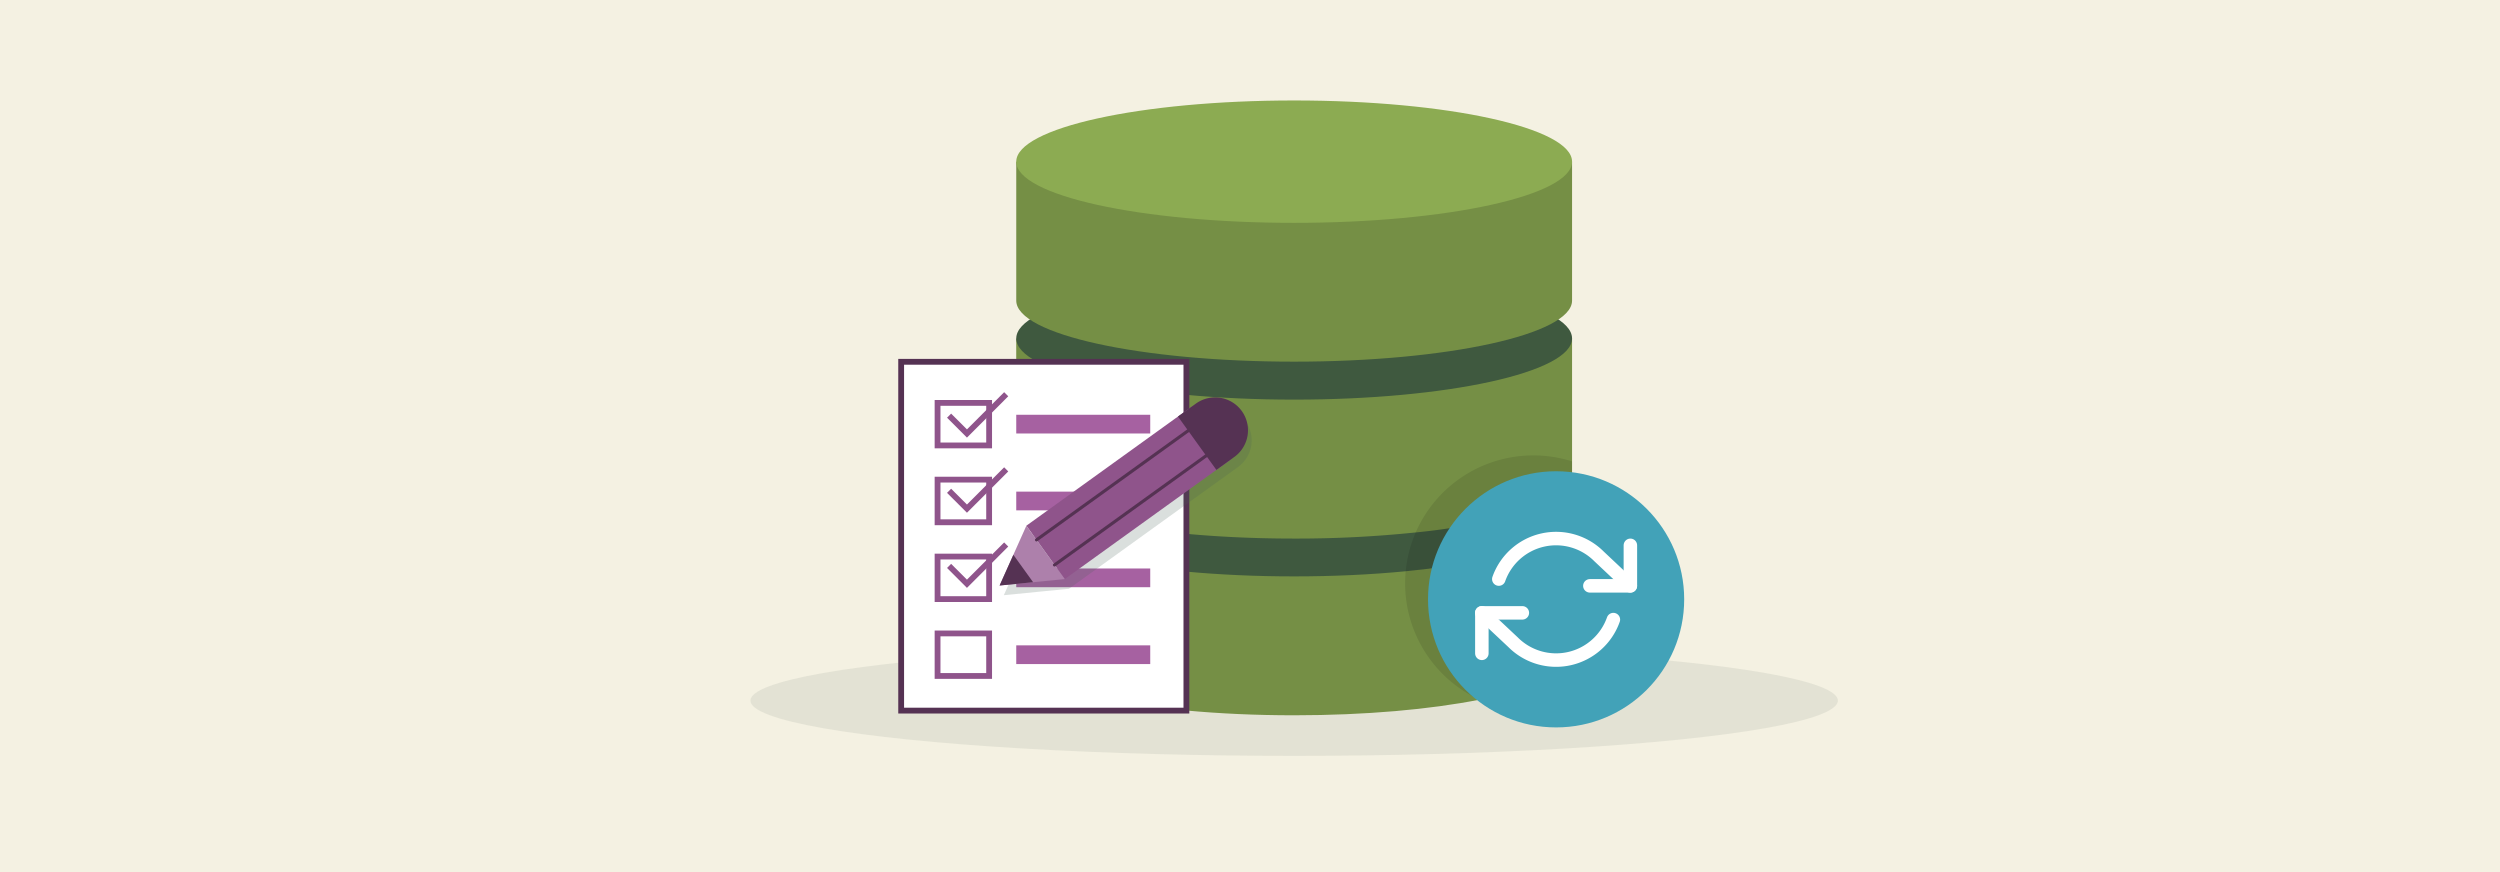 <svg id="a5151df9-ad74-4a82-9046-14eeef89498d" data-name="Layer 1" xmlns="http://www.w3.org/2000/svg" viewBox="0 0 860 300"><defs><style>.faa6f927-8599-4652-8024-ce6b467954b3{fill:#f4f1e2;}.b8ac5c9b-4764-4e0b-b788-99bf5fab73ff,.eddb38a8-0a75-4459-970d-706f755d168d{fill:#4a6158;}.a82a0e66-858a-4d71-8ff6-d542b9610dbd,.eddb38a8-0a75-4459-970d-706f755d168d{opacity:0.1;}.ee287f41-e8e0-448d-8697-4f3f48747957{fill:#758f45;}.ffcb750b-c25e-45d9-bee8-31cb3ed49dc3{fill:#3f593f;}.bb22b953-4347-432c-a958-f374fb716ecb{fill:#8cab52;}.ead9225f-e632-45fc-aabd-d75ca7f02f4e{fill:#42a2b8;}.b9b9b727-559b-475d-b31b-6ea0b915f071{fill:none;stroke:#fff;stroke-linecap:round;stroke-linejoin:round;stroke-width:4.64px;}.b99eff8c-3861-44ea-a49f-ae8bbf2e08c5,.bd5ba629-17ac-4994-ae05-5cf4c7918f8a{fill:#fff;}.b99eff8c-3861-44ea-a49f-ae8bbf2e08c5{stroke:#553253;stroke-miterlimit:10;stroke-width:2px;}.a541e8e3-3490-424a-aec8-3efed41d9bc3{fill:#8f548b;}.a966c226-66e9-48ae-a3c7-9580852c3003{fill:#a661a1;}.b8ac5c9b-4764-4e0b-b788-99bf5fab73ff{opacity:0.2;}.a9974efb-a6aa-4e31-b8de-a419b1f90546{fill:#ad80ab;}.a047255c-7503-4d6b-88ca-887cd9b07bae{fill:#553253;}</style></defs><rect class="faa6f927-8599-4652-8024-ce6b467954b3" width="860" height="300"/><ellipse class="eddb38a8-0a75-4459-970d-706f755d168d" cx="445.19" cy="241.01" rx="187.04" ry="19.01"/><path class="ee287f41-e8e0-448d-8697-4f3f48747957" d="M540.79,177.23V225c0,6.23-12.3,11.84-31.85,15.69-16.92,3.34-39.26,5.37-63.75,5.37-52.8,0-95.6-9.43-95.6-21.06v-47.8Z"/><path class="ffcb750b-c25e-45d9-bee8-31cb3ed49dc3" d="M540.79,177.23c0,8.62-23.53,16-57.22,19.28-11.75,1.14-24.73,1.77-38.38,1.77-52.8,0-95.6-9.42-95.6-21.05,0-2.27,1.63-4.46,4.66-6.5,12.45-8.45,48.46-14.55,90.94-14.55,23.91,0,45.77,1.94,62.53,5.13,13,2.48,23,5.72,28.41,9.42C539.16,172.77,540.79,175,540.79,177.23Z"/><path class="ee287f41-e8e0-448d-8697-4f3f48747957" d="M540.79,116.42v47.8c0,2.28-1.63,4.46-4.66,6.51-3.51,2.39-8.9,4.58-15.77,6.5A212.22,212.22,0,0,1,487,183.16a397.81,397.81,0,0,1-41.82,2.11c-30.5,0-57.67-3.14-75.17-8-6.87-1.92-12.26-4.11-15.77-6.5-3-2-4.66-4.23-4.66-6.51v-47.8Z"/><ellipse class="ffcb750b-c25e-45d9-bee8-31cb3ed49dc3" cx="445.19" cy="116.42" rx="95.6" ry="21.05"/><path class="ee287f41-e8e0-448d-8697-4f3f48747957" d="M349.59,55.61v47.8c0,11.63,42.8,21,95.6,21s95.6-9.42,95.6-21V55.61Z"/><ellipse class="bb22b953-4347-432c-a958-f374fb716ecb" cx="445.19" cy="55.61" rx="95.6" ry="21.05"/><path class="a82a0e66-858a-4d71-8ff6-d542b9610dbd" d="M536.13,170.73c3,2,4.66,4.23,4.66,6.5V225c0,6.23-12.3,11.84-31.85,15.69a44.06,44.06,0,0,1-25.57-40c0-1.42.07-2.83.2-4.21A43.91,43.91,0,0,1,487,183.16a44.75,44.75,0,0,1,3.14-5.93,44.13,44.13,0,0,1,50.64-18.51v5.5C540.79,166.5,539.16,168.68,536.13,170.73Z"/><circle class="ead9225f-e632-45fc-aabd-d75ca7f02f4e" cx="535.3" cy="206.17" r="44.06"/><g id="e372156b-d9a7-4f96-9c92-be1cfbe09eed" data-name="Icon feather-refresh-cw"><path id="f6c5d4cb-30db-4753-9378-7aeb2a9cca85" data-name="Path 45" class="b9b9b727-559b-475d-b31b-6ea0b915f071" d="M509.76,224.75V210.82h13.93"/><path id="e3e14206-01d4-4e90-9394-93deba33b737" data-name="Path 46" class="b9b9b727-559b-475d-b31b-6ea0b915f071" d="M560.85,187.59v13.94H546.91"/><path id="ac064977-4e76-4e2e-b860-ce7d99caaf41" data-name="Path 47" class="b9b9b727-559b-475d-b31b-6ea0b915f071" d="M555,213.14a20.9,20.9,0,0,1-34.49,7.8l-10.77-10.12m51.09-9.29L550.07,191.4a20.89,20.89,0,0,0-34.48,7.8"/></g><rect class="b99eff8c-3861-44ea-a49f-ae8bbf2e08c5" x="310" y="124.46" width="98.12" height="119.99"/><rect class="bd5ba629-17ac-4994-ae05-5cf4c7918f8a" x="322.52" y="138.59" width="17.74" height="14.63"/><path class="a541e8e3-3490-424a-aec8-3efed41d9bc3" d="M341.26,154.22H321.52V137.59h19.74Zm-17.74-2h15.74V139.59H323.52Z"/><rect class="a966c226-66e9-48ae-a3c7-9580852c3003" x="349.59" y="142.68" width="46.09" height="6.44"/><rect class="bd5ba629-17ac-4994-ae05-5cf4c7918f8a" x="322.52" y="165.03" width="17.74" height="14.63"/><path class="a541e8e3-3490-424a-aec8-3efed41d9bc3" d="M341.26,180.66H321.52V164h19.74Zm-17.74-2h15.74V166H323.52Z"/><rect class="a966c226-66e9-48ae-a3c7-9580852c3003" x="349.59" y="169.12" width="46.09" height="6.44"/><rect class="bd5ba629-17ac-4994-ae05-5cf4c7918f8a" x="322.52" y="191.46" width="17.74" height="14.63"/><path class="a541e8e3-3490-424a-aec8-3efed41d9bc3" d="M341.26,207.09H321.52V190.46h19.74Zm-17.74-2h15.74V192.46H323.52Z"/><rect class="a966c226-66e9-48ae-a3c7-9580852c3003" x="349.59" y="195.56" width="46.09" height="6.44"/><rect class="bd5ba629-17ac-4994-ae05-5cf4c7918f8a" x="322.52" y="217.9" width="17.74" height="14.63"/><path class="a541e8e3-3490-424a-aec8-3efed41d9bc3" d="M341.26,233.53H321.52V216.9h19.74Zm-17.74-2h15.74V218.9H323.52Z"/><rect class="a966c226-66e9-48ae-a3c7-9580852c3003" x="349.59" y="222" width="46.09" height="6.44"/><g id="adefb663-26dd-4182-9904-4129bd1348fb" data-name="Icon feather-check"><polygon class="a541e8e3-3490-424a-aec8-3efed41d9bc3" points="332.63 150.54 325.78 143.69 327.19 142.28 332.63 147.71 345.43 134.91 346.84 136.32 332.63 150.54"/></g><g id="facc0e6d-a667-437c-9e95-392aa6c079e4" data-name="Icon feather-check"><polygon class="a541e8e3-3490-424a-aec8-3efed41d9bc3" points="332.63 176.38 325.78 169.54 327.19 168.12 332.63 173.56 345.43 160.75 346.84 162.17 332.63 176.38"/></g><g id="a98967a5-8429-426d-b8f8-ec141c8a4eb9" data-name="Icon feather-check"><polygon class="a541e8e3-3490-424a-aec8-3efed41d9bc3" points="332.63 202.23 325.78 195.38 327.19 193.97 332.63 199.4 345.43 186.6 346.84 188.01 332.63 202.23"/></g><path class="b8ac5c9b-4764-4e0b-b788-99bf5fab73ff" d="M428.44,144.86a11.31,11.31,0,0,0-15.79-2.57l-1,.74h0l-57.13,41.15-9.21,20.57,11.52-1.14h0l10.9-1.08,55.87-40.23,2.3-1.66A11.3,11.3,0,0,0,428.44,144.86Z"/><rect class="a541e8e3-3490-424a-aec8-3efed41d9bc3" x="376.94" y="134.25" width="22.62" height="70.41" transform="translate(298.86 -244.63) rotate(54.24)"/><polygon class="a9974efb-a6aa-4e31-b8de-a419b1f90546" points="353.07 180.85 343.86 201.42 366.29 199.2 353.07 180.85"/><polygon class="a047255c-7503-4d6b-88ca-887cd9b07bae" points="343.86 201.42 348.6 190.85 355.39 200.28 343.86 201.42 343.86 201.42"/><path class="a047255c-7503-4d6b-88ca-887cd9b07bae" d="M356.58,186.26a.56.56,0,0,1-.45-.23.55.55,0,0,1,.13-.76l52.14-37.55a.54.54,0,1,1,.64.88l-52.15,37.55A.51.51,0,0,1,356.58,186.26Z"/><path class="a047255c-7503-4d6b-88ca-887cd9b07bae" d="M362.79,194.88a.54.54,0,0,1-.32-1l52.15-37.56a.53.53,0,0,1,.75.13.54.54,0,0,1-.12.76l-52.14,37.55A.55.55,0,0,1,362.79,194.88Z"/><path class="a047255c-7503-4d6b-88ca-887cd9b07bae" d="M405.22,143.29l6-4.33a11.31,11.31,0,1,1,13.22,18.35l-6,4.34Z"/></svg>